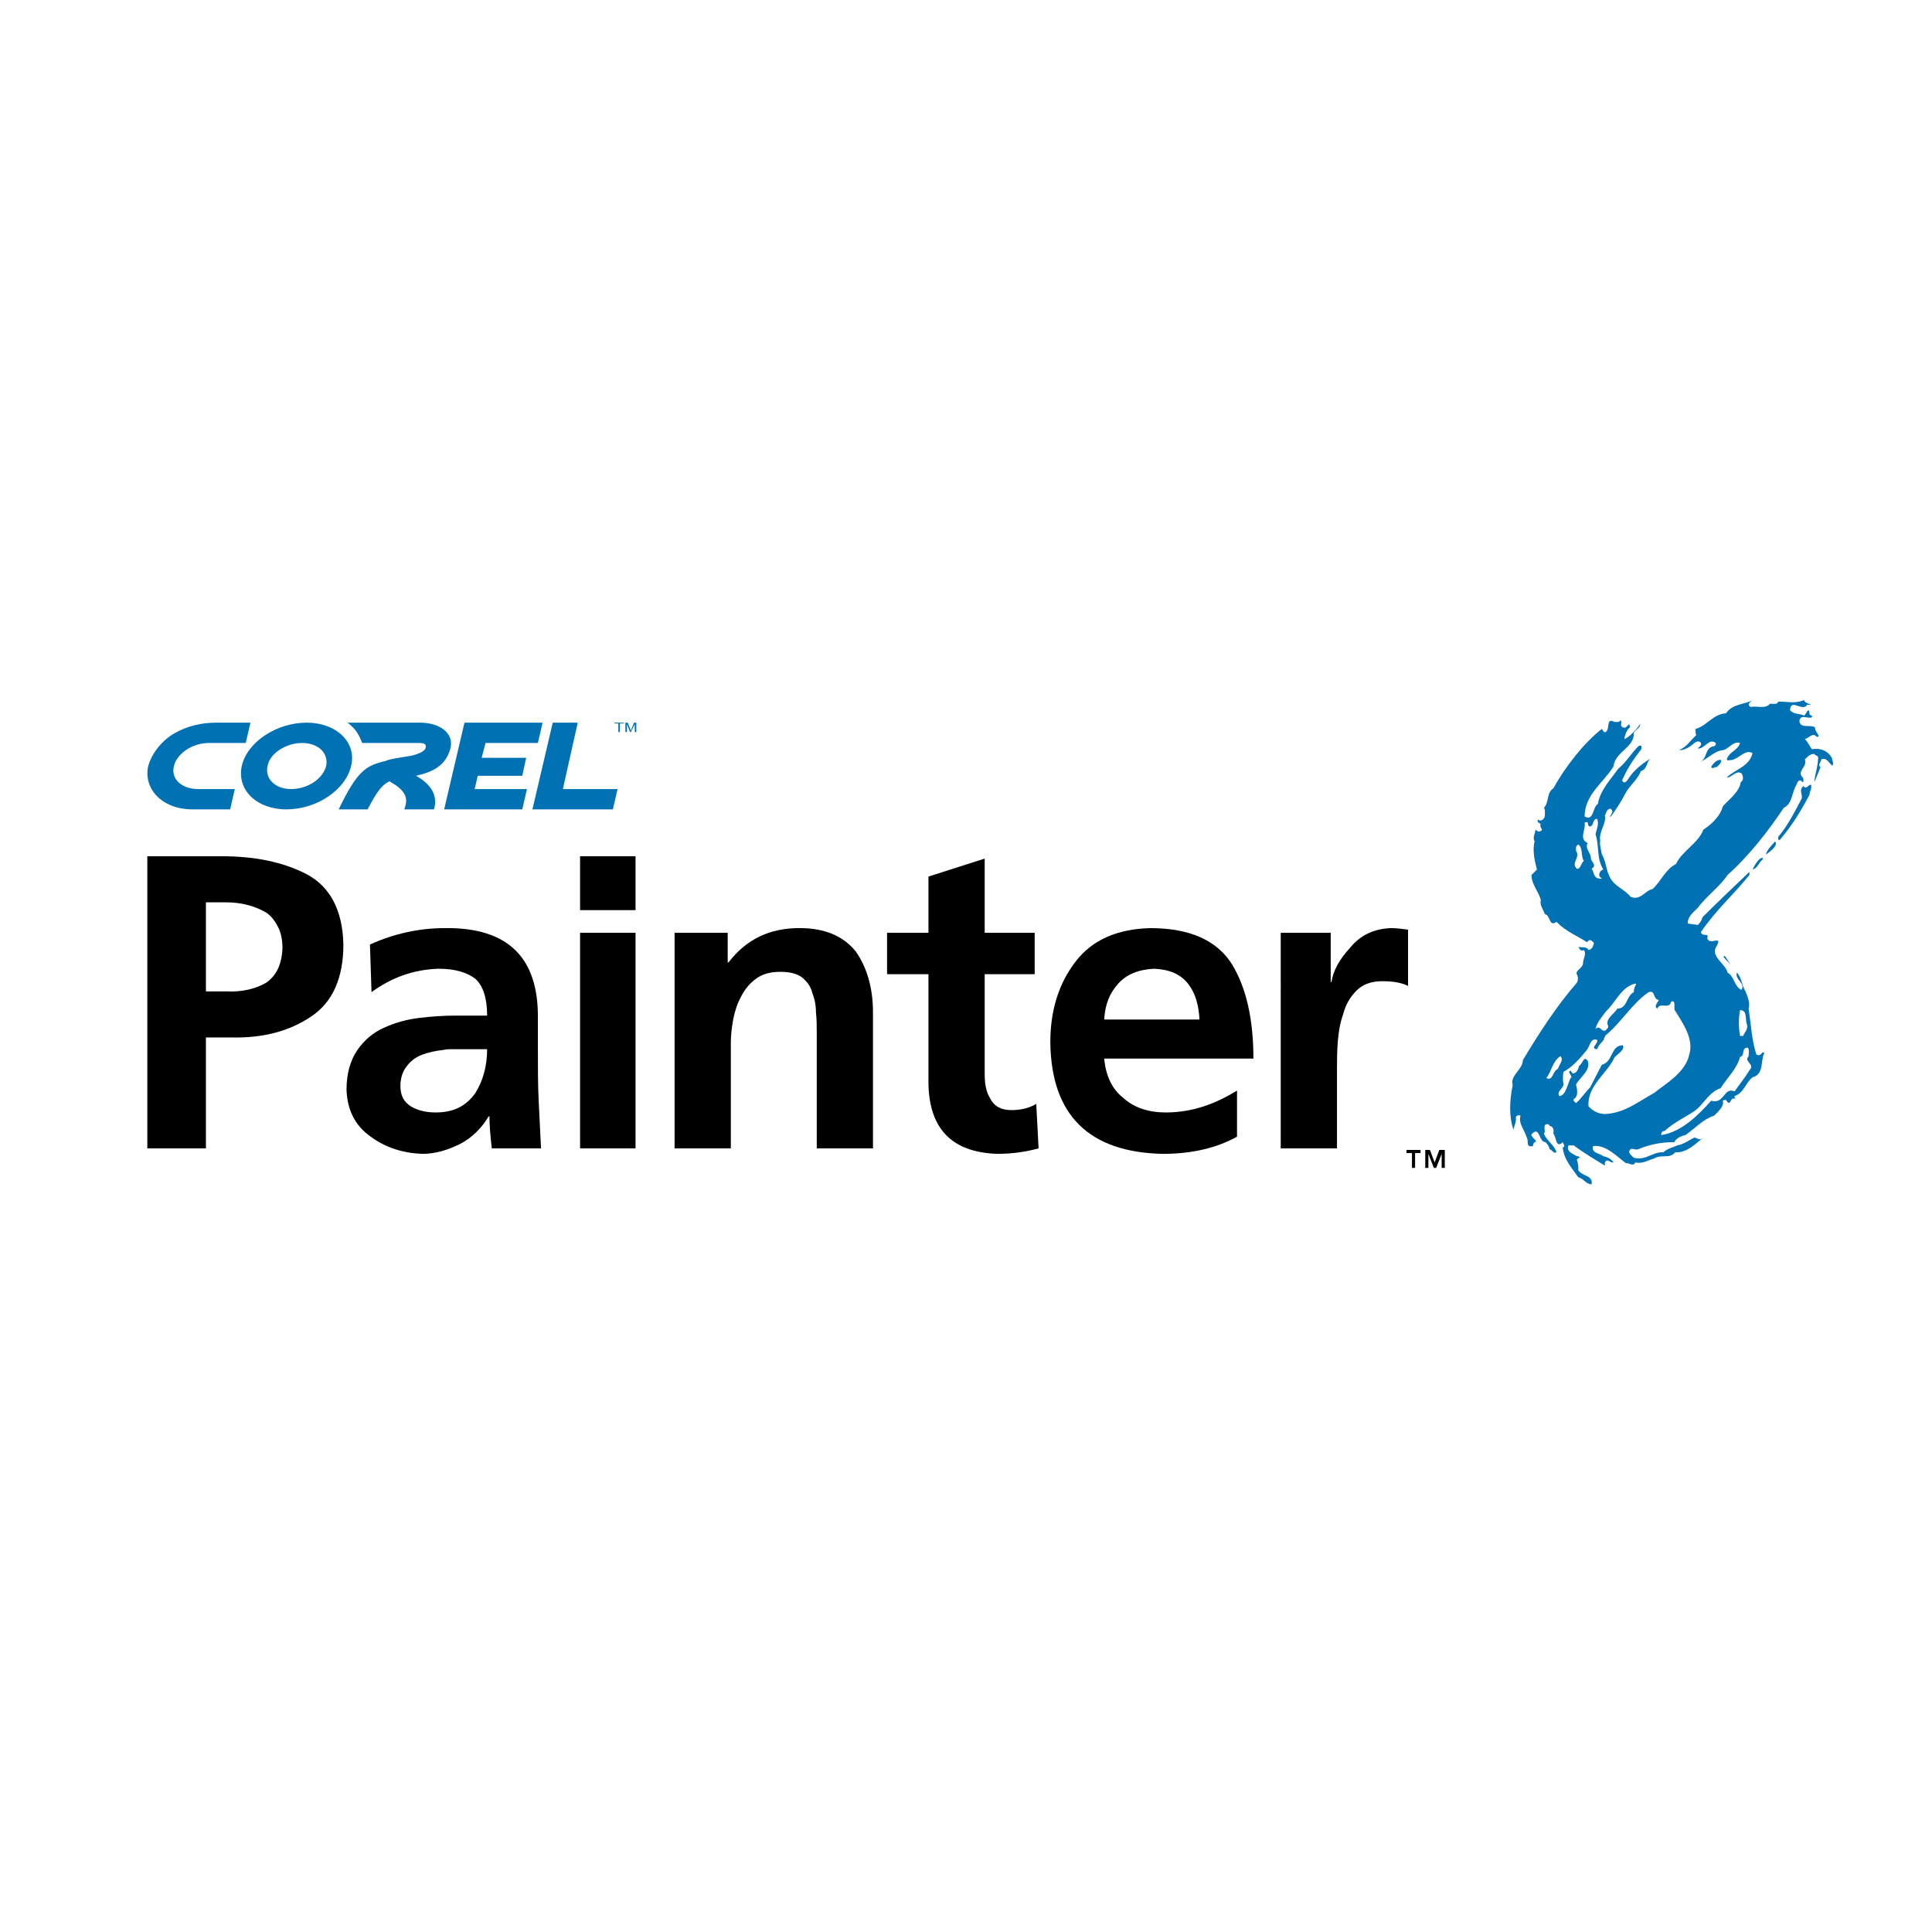 <?xml version="1.0" encoding="utf-8"?>
<!-- Generator: Adobe Illustrator 13.0.0, SVG Export Plug-In . SVG Version: 6.00 Build 14948)  -->
<!DOCTYPE svg PUBLIC "-//W3C//DTD SVG 1.0//EN" "http://www.w3.org/TR/2001/REC-SVG-20010904/DTD/svg10.dtd">
<svg version="1.0" id="Layer_1" xmlns="http://www.w3.org/2000/svg" xmlns:xlink="http://www.w3.org/1999/xlink" x="0px" y="0px"
	 width="192.756px" height="192.756px" viewBox="0 0 192.756 192.756" enable-background="new 0 0 192.756 192.756"
	 xml:space="preserve">
<g>
	<polygon fill-rule="evenodd" clip-rule="evenodd" fill="#FFFFFF" points="0,0 192.756,0 192.756,192.756 0,192.756 0,0 	"/>
	<path fill-rule="evenodd" clip-rule="evenodd" d="M142.198,114.73h0.467l0.468,1.247l0.468-1.247h0.546v1.793h-0.312v-1.403l0,0
		l-0.546,1.403h-0.234l-0.545-1.403l0,0v1.403h-0.312V114.73L142.198,114.73z M140.873,115.042h-0.545v-0.312h1.402v0.312h-0.546
		v1.481h-0.312V115.042L140.873,115.042z"/>
	<path fill-rule="evenodd" clip-rule="evenodd" d="M127.78,114.574h5.611v-7.871c0-0.857,0-1.714,0.078-2.728
		c0.078-1.013,0.233-1.948,0.546-2.806c0.233-0.935,0.7-1.714,1.324-2.338c0.623-0.623,1.48-0.936,2.572-0.936
		c1.091,0,1.948,0.156,2.571,0.468v-5.611c-0.623-0.078-1.169-0.156-1.714-0.156c-1.715,0.078-3.04,0.701-4.054,1.948
		c-1.091,1.169-1.714,2.338-1.87,3.429h-0.078v-4.91h-4.987V114.574L127.78,114.574z"/>
	<path fill-rule="evenodd" clip-rule="evenodd" d="M92.632,108.106c0.078,4.52,2.338,6.858,6.858,7.014
		c1.637,0,2.962-0.233,4.131-0.546l-0.234-4.441c-0.623,0.39-1.48,0.623-2.493,0.623c-1.014,0-1.715-0.39-2.104-1.169
		c-0.39-0.624-0.546-1.402-0.546-2.416v-9.976h4.987v-4.13h-4.987v-7.403l-5.611,1.792v5.611h-4.13v4.13h4.13V108.106
		L92.632,108.106z"/>
	<path fill-rule="evenodd" clip-rule="evenodd" d="M67.304,114.574h5.611v-10.521c0-0.701,0.078-1.48,0.234-2.338
		c0.155-0.779,0.389-1.559,0.779-2.26c0.39-0.779,0.858-1.325,1.481-1.793c0.624-0.468,1.403-0.702,2.416-0.702
		c0.935,0,1.637,0.156,2.182,0.546c0.467,0.389,0.857,0.856,1.013,1.48c0.234,0.623,0.39,1.247,0.39,2.026
		c0.078,0.701,0.078,1.402,0.078,2.104v11.456h5.61v-13.56c0-2.494-0.623-4.521-1.714-6.079c-1.247-1.559-3.117-2.338-5.611-2.338
		c-2.961,0-5.3,1.091-7.092,3.429h-0.078v-2.962h-5.299V114.574L67.304,114.574z"/>
	<polygon fill-rule="evenodd" clip-rule="evenodd" points="57.874,90.805 63.407,90.805 63.407,85.428 57.874,85.428 57.874,90.805 
			"/>
	<polygon fill-rule="evenodd" clip-rule="evenodd" points="57.874,114.574 63.407,114.574 63.407,93.065 57.874,93.065 
		57.874,114.574 	"/>
	<path fill-rule="evenodd" clip-rule="evenodd" d="M14.699,114.574h5.845v-11.066h2.494c3.196,0.078,5.845-0.623,8.027-2.104
		c2.104-1.403,3.195-3.818,3.195-7.17c-0.078-3.429-1.325-5.768-3.663-7.014c-2.416-1.247-5.222-1.792-8.495-1.792h-7.403V114.574
		L14.699,114.574z M20.544,90.026h2.026c1.559,0,2.884,0.389,3.975,1.013c0.468,0.312,0.857,0.779,1.169,1.403
		c0.312,0.545,0.468,1.325,0.468,2.182c-0.078,1.637-0.624,2.728-1.637,3.429c-1.09,0.624-2.416,0.936-3.975,0.857h-2.026V90.026
		L20.544,90.026z"/>
	<path fill-rule="evenodd" clip-rule="evenodd" d="M37.066,98.988c2.026-1.48,4.208-2.26,6.702-2.338
		c1.637,0,2.884,0.39,3.664,1.013c0.779,0.701,1.168,1.948,1.168,3.663h-3.118c-1.169,0-2.416,0.078-3.663,0.233
		c-1.247,0.156-2.416,0.468-3.585,1.014c-1.013,0.468-1.87,1.169-2.571,2.182c-0.702,1.014-1.091,2.338-1.091,3.975
		c0.078,2.026,0.857,3.585,2.416,4.677c1.481,1.091,3.195,1.636,5.144,1.714c1.325,0,2.572-0.39,3.818-1.013
		c1.169-0.624,2.104-1.559,2.806-2.729h0.078c0,0.857,0.078,1.871,0.234,3.195h4.91c-0.078-1.636-0.156-3.195-0.234-4.753
		c-0.079-1.56-0.079-3.352-0.079-5.456v-2.728c0.079-6.079-2.96-9.118-9.273-9.04c-2.572,0-5.066,0.546-7.482,1.637L37.066,98.988
		L37.066,98.988z M39.949,108.34c0-0.779,0.234-1.48,0.624-1.948c0.389-0.546,0.935-0.935,1.559-1.169
		c0.623-0.233,1.325-0.39,2.104-0.468c0.312-0.078,0.624-0.078,0.936-0.078c0.389,0,0.701,0,1.013,0H48.6
		c0,1.637-0.39,3.118-1.168,4.365c-0.936,1.324-2.183,1.948-3.975,1.948c-1.013,0-1.87-0.234-2.494-0.624
		C40.261,109.898,39.949,109.275,39.949,108.34L39.949,108.34z"/>
	<path fill-rule="evenodd" clip-rule="evenodd" d="M123.416,108.808c-1.014,0.624-2.104,1.169-3.273,1.559s-2.494,0.624-3.818,0.624
		c-1.715,0-3.195-0.468-4.286-1.481c-1.092-0.857-1.715-2.182-1.871-3.896h14.886c0-3.896-0.701-7.014-2.104-9.352
		c-1.48-2.416-4.208-3.663-8.183-3.663c-3.273,0.078-5.768,1.169-7.403,3.272c-1.715,2.183-2.572,4.91-2.572,8.105
		c0.078,7.326,3.896,10.989,11.223,11.145c2.961,0,5.455-0.623,7.403-1.714V108.808L123.416,108.808z M110.167,101.716
		c0.078-1.48,0.546-2.649,1.403-3.585s2.026-1.403,3.585-1.481c1.559,0.078,2.65,0.545,3.429,1.559
		c0.701,0.935,1.014,2.104,1.091,3.507H110.167L110.167,101.716z"/>
	<polygon fill-rule="evenodd" clip-rule="evenodd" fill="#0072B3" points="46.34,72.101 54.133,72.101 53.665,74.127 48.444,74.127 
		48.055,75.608 52.497,75.608 52.107,77.4 47.665,77.4 47.353,78.726 52.574,78.726 52.107,80.751 44.313,80.751 46.34,72.101 	"/>
	<polygon fill-rule="evenodd" clip-rule="evenodd" fill="#0072B3" points="55.146,72.101 57.64,72.101 56.159,78.726 61.615,78.726 
		61.147,80.751 53.12,80.751 55.146,72.101 	"/>
	<path fill-rule="evenodd" clip-rule="evenodd" fill="#0072B3" d="M24.986,72.101l-0.467,2.026h-3.663
		c-1.792,0-3.273,1.169-3.507,2.338c-0.312,1.169,0.702,2.26,2.416,2.26h3.663l-0.467,2.026h-3.741c-3.117,0-4.91-2.104-4.442-4.286
		c0.312-1.169,1.247-2.494,2.572-3.273c1.325-0.779,2.806-1.091,4.208-1.091H24.986L24.986,72.101z"/>
	<path fill-rule="evenodd" clip-rule="evenodd" fill="#0072B3" d="M30.598,72.101c2.961,0,4.987,1.948,4.442,4.286
		c-0.545,2.416-3.429,4.364-6.468,4.364c-2.961,0-4.988-1.948-4.442-4.364C24.674,74.049,27.558,72.101,30.598,72.101L30.598,72.101
		z M30.13,74.127c1.637,0,2.65,1.013,2.416,2.26c-0.312,1.325-1.87,2.338-3.507,2.338c-1.559,0-2.649-1.013-2.337-2.338
		C26.935,75.141,28.571,74.127,30.13,74.127L30.13,74.127z"/>
	<path fill-rule="evenodd" clip-rule="evenodd" fill="#0072B3" d="M33.792,80.751h2.884c0.935-1.792,1.403-2.416,2.182-2.805
		c0.233,0.155,0.467,0.312,0.624,0.389c1.324,0.936,1.091,1.715,0.857,2.416H43.3c0.468-1.559-0.545-2.65-1.792-3.351
		c1.715-0.389,2.962-1.013,3.429-2.728c0.39-1.48-1.013-2.572-3.04-2.572H34.65c0.155,0.078,0.311,0.234,0.389,0.312
		c0.545,0.467,0.857,1.091,1.091,1.714h5.611c0.546,0,0.857,0.078,0.702,0.545c-0.156,0.39-1.091,0.702-1.714,0.779
		c-0.857,0.156-1.715,0.234-2.26,0.468C36.52,76.387,35.663,76.855,33.792,80.751L33.792,80.751z"/>
	<polygon fill-rule="evenodd" clip-rule="evenodd" fill="#0072B3" points="62.394,73.036 62.394,72.101 62.628,72.101 62.939,72.88 
		63.251,72.101 63.485,72.101 63.485,73.036 63.33,73.036 63.33,72.257 62.939,73.036 62.862,73.036 62.55,72.257 62.55,73.036 
		62.394,73.036 	"/>
	<polygon fill-rule="evenodd" clip-rule="evenodd" fill="#0072B3" points="61.693,73.036 61.693,72.179 61.303,72.179 
		61.303,72.101 62.239,72.101 62.239,72.179 61.849,72.179 61.849,73.036 61.693,73.036 	"/>
	<path fill-rule="evenodd" clip-rule="evenodd" fill="#0072B3" d="M174.696,70.542c0.468-0.156,1.48,0.234,1.87-0.312
		c0.312-0.078,0.701,0.155,0.857-0.234c0.936,0,1.715,0.234,2.572-0.156c0,0.39,1.324,0.545,0.312,0.468
		c-0.468,0.779-1.637-0.702-1.715,0.545c0.39,0.468,1.014,0.312,1.403,0.545c0.233-0.156,0.468-1.013,0.545-0.156
		c0,0.156,0.312,0.078,0.234,0.312c-0.312,0.234-1.169-0.39-1.247,0.39c0.078,0.779,1.091,0.312,1.559,0.623
		c-0.078,0.39,0.701,1.013,0.155,0.936c-0.39-0.468-0.778,0.156-1.169,0.234c0.312,0.312,0.468,0.701,0.702,1.013
		c0.856-0.155,1.637,0.156,2.025,0.936c-0.077,0.078,0.234,0.467,0,0.701c-0.312-0.234-0.545-0.857-1.091-0.624
		c0,0.234-0.39,0.546-0.078,0.78c-0.233,0.545-0.39,1.013-0.623,1.48c0.078-0.857,0.39-1.559,0.39-2.494
		c-0.078-0.155-0.312-0.155-0.39-0.312c-0.39,0-0.624,0.234-0.936,0.545c0.312,0.78-0.935,1.169-0.155,1.871
		c0,0.234,0.078,0.624-0.234,0.234c-0.312-0.078-0.39,0.312-0.468,0.467c-0.467,0.779-0.389,1.871-1.247,2.261
		c-1.558,2.337-3.506,4.832-5.61,6.702c-0.701,1.091-2.183,2.182-2.962,3.273c-0.468,0.468-1.013,0.857-1.013,1.559
		c0.312,0.078,0.623,0.078,1.013,0.156c0.234-0.233,0.39-0.467,0.468-0.779c1.48-1.48,3.039-2.961,4.676-4.52
		c0,0.078,0,0.234,0,0.312c-1.714,2.104-3.351,3.507-4.832,5.689c0.078,0.545,0.857,0,0.624,0.623c0.233,0.78,1.559-0.39,0.935,0.78
		c-0.701,1.013,0.936,1.792,1.092,2.65c0.701,0.39,0.701,1.48,1.402,1.714c0.39-0.701-0.701-1.013-0.468-1.714
		c0.468,0.468,0.468,1.246,0.857,1.87c0.234,0.546,0.468,1.169,0.312,1.715c0.233,1.559,0.312,3.195,0.778,4.598
		c0.546,0.234,0.546-0.468,0.78-0.155c-0.39,0.778,0,2.104-1.17,2.415c-0.701,0.546-0.856,1.56-1.792,1.871
		c0,0.078,0,0.233,0.156,0.312c-0.701-0.39-0.468,0.936-1.014,0.077c-0.155,0-0.233,0-0.312,0.079
		c0.156,0.545-0.468,1.09-0.857,1.48c-1.169,0.39-1.87,1.247-2.884,1.948c-0.39,0.078-0.935,0.312-1.091,0.701
		c-1.325,0-2.494,0.233-3.585,0.701c-0.467,0.156-0.701-0.312-0.935,0.234c0,0.233,0.311,0.468,0.468,0.623
		c1.246,0.312,1.87-0.623,2.961-0.545c0.39-0.391,0.935-0.468,1.402-0.702c0.624-0.078,1.169-0.545,1.715-0.779
		c0.233,0.078,0.39,0.234,0.701,0.156c0,0,0.078,0,0.078-0.078c-0.701,0.546-1.559,1.48-2.728,1.403
		c-0.546,0.701-1.403,0.155-2.104,0.623c-0.623,0.155-1.091,0.546-1.87,0.39c-0.234,0.468-0.623,0-0.936,0.078
		c-0.935-0.701-2.026-1.871-3.273-1.715c-0.233,0.701,0.624,0.701,1.014,1.014c0.39,0.077,0.857,0.312,1.013,0.623
		c-0.312,0.078-0.623-0.468-0.856,0c0,0.078,0,0.233,0,0.312c-1.014-0.623-2.104-1.247-3.118-2.026
		c-0.155,0.078-0.467-0.078-0.545,0.078c-0.156,0.624,0.545,0.779,0.857,1.014c0.155,0,0.233,0,0.312,0.155
		c-0.156-0.078-0.156,0.156-0.312,0.156c0.155,0.468,0.155,0.623,0.155,1.091c0.39,0.623,1.48,0.468,1.325,1.402
		c-0.546,0-0.857-0.623-1.325-0.701c-0.701-1.013-1.402-1.715-1.559-2.961c0.312-0.156,0.078-0.312,0-0.546
		c-0.701,0.701-0.623-0.545-0.936-0.857c0.079-0.39,0-0.701-0.389-0.779c0-0.155-0.156-0.155-0.312-0.155
		c-0.39,0.155,0,0.701-0.233,0.935c0.233,0.701,1.091,1.169,1.247,1.871c-0.312,0.155-0.39-0.234-0.701-0.312
		c0-0.233-0.156-0.468-0.39-0.701c-0.702,0-0.546-1.715-1.403-0.779c-0.078,0.312,0.779,0.701,0.312,0.779
		c-0.156,0.156-0.156,0.312-0.156,0.39c-0.778,0.156-0.389-0.468-0.623-0.857c-0.233-0.779-0.857-1.402-0.623-2.182
		c-0.234-0.078-0.39,0-0.468,0.155c0.078,0.468-0.156,0.779-0.234,1.247c-0.467-1.325-0.389-2.962-0.077-4.442
		c-0.312-0.935,1.013-1.559,1.013-2.493c1.637-2.728,3.352-5.378,5.378-7.716c0.155-0.233,0.155-0.623,0-0.857
		c-0.156-0.389,0.623-0.623,0.623-1.091s0.39-0.935,0.078-1.325c-0.312,0.156-0.39-0.078-0.546-0.312
		c0.156,0.078,0.857-0.078,1.014,0.312c0.39-0.078,0.467-0.389,0.545-0.701c-0.155-0.156-0.39-0.468-0.623-0.156L158.33,94
		c-1.091-0.702-2.026-1.013-3.039-2.026c-0.779,0.545-0.546-0.624-1.169-0.779c-0.156-0.467-0.546-0.935-0.391-1.403
		c-0.233-0.857-0.935-1.559-0.935-2.494c0.155-0.155,0.312-0.312,0.546-0.545c-0.234-0.857-0.468-1.948-0.234-2.806
		c-0.233-0.39,0.078-0.779,0.078-1.168c0.156,0.078,0.233,0.233,0.468,0.155c0.468-0.155-0.156-0.389,0.077-0.701
		c-0.155-0.156-0.389-0.156-0.312-0.468c0.312,0.234,0.624,0,0.702-0.312c0-0.156,0.078-0.624-0.078-0.857
		c0.546-0.624,0.233-1.481,0.935-1.949c1.169-2.104,2.962-4.442,4.832-5.922c0.156,0.156,0.156,0.389,0.39,0.312
		c0.468-0.312,0-1.48,0.857-1.013c0.234,0,0.468,0.078,0.624-0.156c0.233,0.156-0.156,0.546,0.233,0.701
		c0.468,0.234,0.624-0.779,0.701,0c-0.312,0.234-0.545,0.857-0.545,1.169c0.545-0.234,1.169-0.936,1.559-1.481
		c0.078,0.312-0.468,0.545-0.623,0.857c0.077,1.481-1.871,1.871-2.027,3.352c-0.936,1.559-2.883,2.806-2.883,4.988
		c0.935,0.545,0.779-0.936,1.324-1.247c0.234-1.403,1.325-2.494,2.026-3.507c0.779-0.623,1.247-1.48,2.026-2.26
		c0.468-0.234,0.312,0.39,0.156,0.468c-0.78,1.013-1.325,1.871-1.793,2.961c0.312,0.545,0.624-0.234,0.779-0.39
		c0.546-0.78,1.325-1.325,2.026-1.792c-0.39,0.39-0.312,1.091-0.935,1.247c-0.312,0.857-1.169,1.481-1.559,2.26
		c-0.391,0.779-1.014,1.714-1.481,2.338c-0.078-0.234,0.468-0.545,0-0.857c-0.39,0.078-0.39,0.389-0.545,0.701
		c0.155,0.857-0.624,1.559-0.468,2.494c-0.078,0.39,0.078,0.858,0.155,1.325c0.468,0.857,0.39,1.559,0.857,2.416
		c0.468,0.857,1.403,1.091,2.026,1.87c1.014,0.39,1.403-0.623,2.183-0.779c0.856-0.779,1.324-2.026,2.338-2.494
		c0.545-1.247,2.26-2.104,2.728-3.429c0.856-0.546,1.715-1.403,1.948-2.338c0.624-0.702,1.637-1.403,1.792-2.416
		c0.312-0.156,0.234-0.624,0.078-0.857c-0.545-0.389-1.013,0.468-1.48,0.39c0.936-0.858,2.26-1.091,2.571-2.416
		c-0.779-0.468-1.402,0.701-2.26,0.701c-0.156,0-0.233,0.078-0.312-0.078c0.234-0.779,1.091-0.857,1.325-1.636
		c-0.624-0.234-1.091,0.545-1.637,0.702c-1.014,0.078-1.637,1.013-2.572,1.247c1.091-0.234,0.546-1.48,1.637-1.637
		c0.156-0.078,0.156-0.156,0.156-0.312c-0.702-0.546-1.091,0.623-1.793,0.545c0.078-0.156,0.39-0.234,0.312-0.545
		c-0.155-0.234-0.39-0.156-0.545-0.078c-0.468,0.39-1.091,0.857-1.637,0.78c0.779-0.312,1.091-0.936,1.715-1.481
		c-0.078-0.156-0.078-0.39-0.078-0.624c1.169-0.312,1.715-1.481,3.039-1.559c0.701-1.013,1.948-0.857,2.884-1.402
		C174.93,69.841,174.072,70.231,174.696,70.542L174.696,70.542z M159.188,83.246c0.39,1.169,0.078,2.416,0.779,3.507
		c-0.39,0.078-0.624,0.702-0.156,0.857c-0.077,0.156-0.312,0-0.468,0c-0.39-0.234-0.312-0.624-0.545-0.935
		c0.623-0.39-0.156-0.702-0.078-1.169c-0.078-0.468-0.623-0.936-0.312-1.403c-0.936-0.39-0.156-1.324-0.312-2.026
		c0.545-0.234,0.155,0.312,0.545,0.389c0.468-0.155,0.156-0.701,0.701-0.779C159.577,82.232,159.266,82.778,159.188,83.246
		L159.188,83.246z M158.019,85.895c-0.312,0.234-0.312,0.857-0.701,0.78c-0.624-0.624,0.389-1.091-0.078-1.793
		c0-0.234-0.078-0.467,0.233-0.623C157.94,84.57,157.706,85.428,158.019,85.895L158.019,85.895z M163.24,98.209
		c-0.156,0.233-0.233,0.468-0.233,0.779c-0.78,0.39-0.624,1.637-1.638,1.637c-0.312,0.545-1.246,1.013-0.935,1.714
		c0.078,0.234-0.156,0.312-0.234,0.468c-0.545,0.156-0.467-0.546-1.013-0.155c0.155-0.702,0.701-1.247,1.013-1.715
		c1.014-0.936,1.559-2.494,2.962-2.806L163.24,98.209L163.24,98.209z M155.446,106.626c-0.623,0.312-0.468,1.246-1.169,0.935
		c0.546-0.701,0.624-1.715,1.403-2.182C156.07,105.769,155.524,106.235,155.446,106.626L155.446,106.626z M165.5,99.768
		c-0.077,0.233-0.546,0.623-0.156,0.857c0.312-0.702,1.17,0.155,1.403-0.702c0.545-0.155,0.155,0.702,0.39,0.936
		c0.779,1.247,1.87,2.806,1.402,4.364c-0.39,1.793-2.338,2.884-3.507,3.819c-1.559,0.856-2.961,2.025-4.909,2.104
		c-0.624,0-1.247-0.312-1.637-0.779c-0.156-2.026,1.87-3.273,2.571-4.832c0.312-0.39,1.092-0.779,0.857-1.247
		c-1.247,0-0.936,1.637-2.104,1.948c-0.39,0.78-0.779,1.481-1.169,2.261c-0.545,0.546-0.857,1.091-1.402,1.559
		c-0.078-0.078-0.312-0.233-0.234-0.39c0.546-0.312,0.312-1.091,0.234-1.48c0.467-0.779,1.48-1.403,1.169-2.339
		c-0.39-0.623-0.546,0.39-0.857,0.468c-0.078,0.312-0.156,0.546-0.39,0.702c-0.468,0.312-0.312-0.468-0.623-0.078
		c0.077,0.233,0.39,0.545,0.155,0.623c-0.312,0.624-0.467,1.715-1.091,1.793c-0.39-0.391,0.39-0.779,0.39-1.169
		c-0.078-0.39-0.078-0.857,0-1.247c0.857-0.468,1.637-1.325,2.26-2.104c0.39-0.39,0.39-1.325,1.091-1.091
		c0.156,0.39-0.778,0.857,0,0.935c0.156-0.467,0.468-0.623,0.701-1.013c-0.077-0.156,0.156-0.156,0.079-0.312
		c1.636-1.325,2.727-3.273,4.364-4.364C165.188,98.754,164.877,99.689,165.5,99.768L165.5,99.768z M174.463,105.379
		c-0.546,0.545,0.701,0.779,0.077,1.402c-0.468,0.779-0.935,1.325-1.48,2.104c-1.091-0.468-1.013,1.324-2.338,0.936
		c-1.325,1.48-2.962,3.117-4.988,3.429c0-0.156,0.078-0.468,0.312-0.39c0.936-0.857,2.104-1.403,3.04-2.026
		c0.936-0.701,1.402-1.871,2.572-2.26c0.701-1.092,1.636-1.948,1.948-3.117c0.545-0.156,0.077-0.936,0.779-0.936
		C174.54,104.755,174.463,105.067,174.463,105.379L174.463,105.379z M174.307,102.261c0.078,0.468-0.234,0.702-0.39,1.092
		c-0.156,0-0.234,0-0.312,0c-0.156-0.857-0.156-1.793,0-2.572C174.385,100.78,174.072,101.716,174.307,102.261L174.307,102.261z"/>
	<path fill-rule="evenodd" clip-rule="evenodd" fill="#0072B3" d="M171.734,75.842c0,0.312-0.233,0.468-0.468,0.702
		c-0.233-0.078-0.312,0.234-0.545,0C170.878,76.153,171.423,75.686,171.734,75.842L171.734,75.842z"/>
	<path fill-rule="evenodd" clip-rule="evenodd" fill="#0072B3" d="M180.541,79.271c-0.857,1.636-1.714,3.04-2.961,4.52
		c-0.234,0.078-0.156-0.156-0.156-0.312c0.936-1.091,1.637-2.494,2.338-3.819c0.078-0.546-0.312-0.78,0.156-1.247
		c0.312,0.467,0.623-0.312,0.779-0.078C180.775,78.726,180.541,78.959,180.541,79.271L180.541,79.271z"/>
	<path fill-rule="evenodd" clip-rule="evenodd" fill="#0072B3" d="M177.19,84.103c0,0.468-0.624,0.857-1.014,1.169
		c0.078-0.39,0.546-0.935,0.936-1.325C177.112,84.025,177.19,84.025,177.19,84.103L177.19,84.103z"/>
	<path fill-rule="evenodd" clip-rule="evenodd" fill="#0072B3" d="M175.865,85.739c-0.468,0.39-0.468,0.857-1.014,1.013
		c0.234-0.468,0.624-1.169,1.014-1.169C175.865,85.662,175.865,85.739,175.865,85.739L175.865,85.739z"/>
	<path fill-rule="evenodd" clip-rule="evenodd" fill="#0072B3" d="M172.67,96.261c-0.155-0.234-0.468-0.468-0.701-0.78
		C172.047,95.169,172.202,95.559,172.67,96.261L172.67,96.261z"/>
</g>
</svg>
